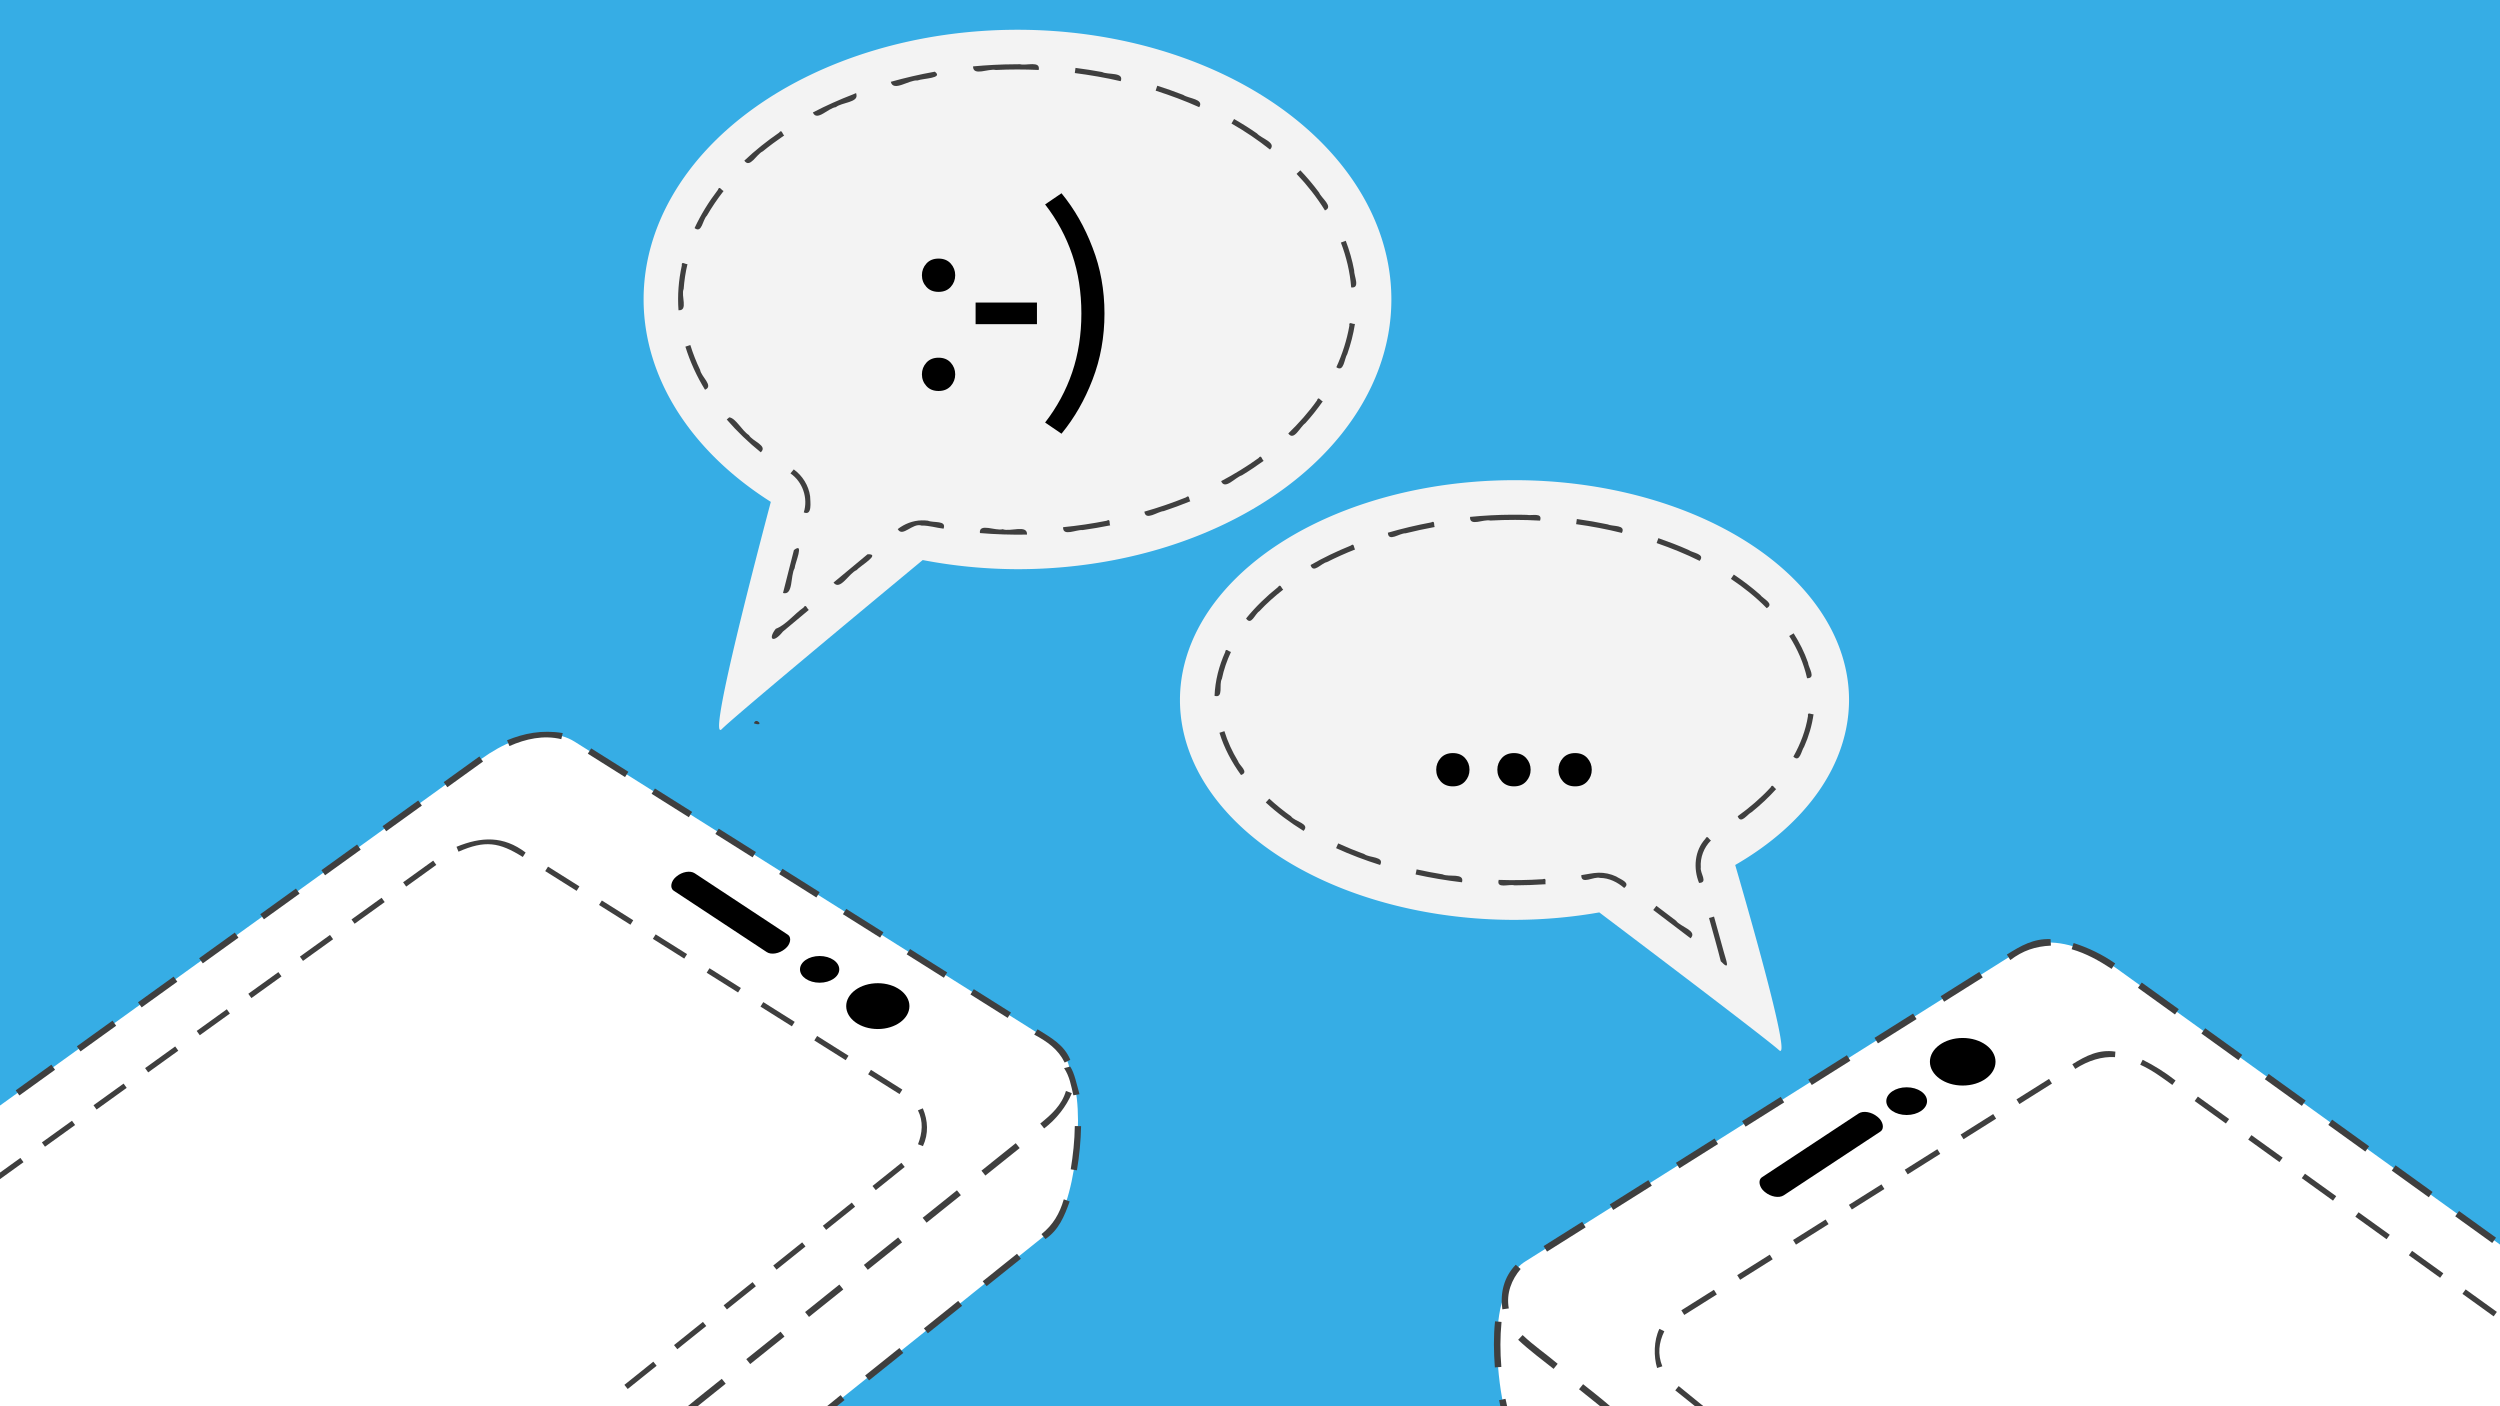 <?xml version="1.0" encoding="UTF-8" standalone="no"?>
<!-- Created with Inkscape (http://www.inkscape.org/) -->

<svg
   xmlns:dc="http://purl.org/dc/elements/1.1/"
   xmlns:cc="http://creativecommons.org/ns#"
   xmlns:rdf="http://www.w3.org/1999/02/22-rdf-syntax-ns#"
   xmlns:svg="http://www.w3.org/2000/svg"
   xmlns="http://www.w3.org/2000/svg"
   xmlns:sodipodi="http://sodipodi.sourceforge.net/DTD/sodipodi-0.dtd"
   xmlns:inkscape="http://www.inkscape.org/namespaces/inkscape"
   width="1920"
   height="1080"
   viewBox="0 0 1920 1080"
   id="svg2"
   version="1.1"
   inkscape:version="0.91 r13725"
   sodipodi:docname="telegram-header-clean.svg">
  <defs
     id="defs4" />
  <sodipodi:namedview
     id="base"
     pagecolor="#ffffff"
     bordercolor="#666666"
     borderopacity="1.0"
     inkscape:pageopacity="0.0"
     inkscape:pageshadow="2"
     inkscape:zoom="0.125"
     inkscape:cx="1297.9871"
     inkscape:cy="537.71621"
     inkscape:document-units="px"
     inkscape:current-layer="layer2"
     showgrid="false"
     units="px"
     inkscape:object-nodes="true"
     inkscape:window-width="1861"
     inkscape:window-height="1176"
     inkscape:window-x="59"
     inkscape:window-y="24"
     inkscape:window-maximized="1"
     inkscape:snap-global="false" />
  <g
     inkscape:groupmode="layer"
     id="layer2"
     inkscape:label="Layer 1">
    <rect
       transform="translate(0,27.638)"
       style="display:inline;color:#000000;clip-rule:nonzero;overflow:visible;visibility:visible;opacity:1;isolation:auto;mix-blend-mode:normal;color-interpolation:sRGB;color-interpolation-filters:linearRGB;solid-color:#000000;solid-opacity:1;fill:#36ade5;fill-opacity:1;fill-rule:evenodd;stroke:none;stroke-width:2;stroke-linecap:square;stroke-linejoin:miter;stroke-miterlimit:4;stroke-dasharray:16, 16;stroke-dashoffset:0;stroke-opacity:1;color-rendering:auto;image-rendering:auto;shape-rendering:auto;text-rendering:auto;enable-background:accumulate"
       id="rect4147"
       width="1920"
       height="1080"
       x="0"
       y="-27.638"
       inkscape:export-xdpi="45"
       inkscape:export-ydpi="45" />
    <g
       id="g4526">
      <path
         id="path4756"
         d="M 781.428 22.857 A 287.143 207.143 0 0 0 494.285 230 A 287.143 207.143 0 0 0 591.99 385.438 C 573.578 455.047 544.261 570.024 554.285 560 C 563.551 550.734 649.214 479.409 708.645 430.115 A 287.143 207.143 0 0 0 781.428 437.143 A 287.143 207.143 0 0 0 1068.572 230 A 287.143 207.143 0 0 0 781.428 22.857 z "
         style="color:#000000;clip-rule:nonzero;display:inline;overflow:visible;visibility:visible;opacity:1;isolation:auto;mix-blend-mode:normal;color-interpolation:sRGB;color-interpolation-filters:linearRGB;solid-color:#000000;solid-opacity:1;fill:#f3f3f3;fill-opacity:1;fill-rule:evenodd;stroke:none;stroke-width:4;stroke-linecap:square;stroke-linejoin:miter;stroke-miterlimit:4;stroke-dasharray:32, 32;stroke-dashoffset:0;stroke-opacity:1;color-rendering:auto;image-rendering:auto;shape-rendering:auto;text-rendering:auto;enable-background:accumulate" />
      <path
         d="m 733.599,287.495 q 0,5.151 -3.434,8.967 -3.434,3.816 -9.348,3.816 -5.914,0 -9.348,-3.816 -3.434,-3.816 -3.434,-8.967 0,-5.151 3.434,-8.967 3.434,-3.816 9.348,-3.816 5.914,0 9.348,3.816 3.434,3.816 3.434,8.967 z m 0,-76.12 q 0,5.151 -3.434,8.967 -3.434,3.816 -9.348,3.816 -5.914,0 -9.348,-3.816 -3.434,-3.816 -3.434,-8.967 0,-5.151 3.434,-8.967 3.434,-3.816 9.348,-3.816 5.914,0 9.348,3.816 3.434,3.816 3.434,8.967 z"
         style="font-style:normal;font-variant:normal;font-weight:normal;font-stretch:normal;font-size:medium;line-height:125%;font-family:Ubuntu;-inkscape-font-specification:Ubuntu;letter-spacing:0px;word-spacing:0px;fill:#000000;fill-opacity:1;stroke:none;stroke-width:1px;stroke-linecap:butt;stroke-linejoin:miter;stroke-opacity:1"
         id="path4456"
         inkscape:connector-curvature="0" />
      <path
         d="m 749.261,232.361 47.122,0 0,16.598 -47.122,0 0,-16.598 z"
         style="font-style:normal;font-variant:normal;font-weight:normal;font-stretch:normal;font-size:medium;line-height:125%;font-family:Ubuntu;-inkscape-font-specification:Ubuntu;letter-spacing:0px;word-spacing:0px;fill:#000000;fill-opacity:1;stroke:none;stroke-width:1px;stroke-linecap:butt;stroke-linejoin:miter;stroke-opacity:1"
         id="path4458"
         inkscape:connector-curvature="0" />
      <path
         d="m 830.499,240.755 q 0,-24.419 -7.059,-45.214 -7.059,-20.795 -20.795,-38.537 l 12.591,-8.585 q 14.881,18.124 23.847,41.78 9.157,23.466 9.157,50.556 0,27.09 -9.157,50.747 -8.967,23.466 -23.847,41.589 l -12.591,-8.585 q 13.736,-17.742 20.795,-38.537 7.059,-20.795 7.059,-45.214 z"
         style="font-style:normal;font-variant:normal;font-weight:normal;font-stretch:normal;font-size:medium;line-height:125%;font-family:Ubuntu;-inkscape-font-specification:Ubuntu;letter-spacing:0px;word-spacing:0px;fill:#000000;fill-opacity:1;stroke:none;stroke-width:1px;stroke-linecap:butt;stroke-linejoin:miter;stroke-opacity:1"
         id="path4460"
         inkscape:connector-curvature="0" />
      <path
         style="color:#000000;font-style:normal;font-variant:normal;font-weight:normal;font-stretch:normal;font-size:medium;line-height:normal;font-family:sans-serif;text-indent:0;text-align:start;text-decoration:none;text-decoration-line:none;text-decoration-style:solid;text-decoration-color:#000000;letter-spacing:normal;word-spacing:normal;text-transform:none;direction:ltr;block-progression:tb;writing-mode:lr-tb;baseline-shift:baseline;text-anchor:start;white-space:normal;clip-rule:nonzero;display:inline;overflow:visible;visibility:visible;opacity:1;isolation:auto;mix-blend-mode:normal;color-interpolation:sRGB;color-interpolation-filters:linearRGB;solid-color:#000000;solid-opacity:1;fill:#3f3f3f;fill-opacity:1;fill-rule:evenodd;stroke:none;stroke-width:4;stroke-linecap:square;stroke-linejoin:miter;stroke-miterlimit:4;stroke-dasharray:32, 32;stroke-dashoffset:0;stroke-opacity:1;color-rendering:auto;image-rendering:auto;shape-rendering:auto;text-rendering:auto;enable-background:accumulate"
         d="m 779.447,49.365 c -10.73,0.03 -21.451,0.639 -32.135,1.615 -0.101,7.889 11.847,1.435 17.554,2.775 10.944,-0.533 21.915,-0.54 32.86,-0.011 1.579,-7.381 -9.566,-3.098 -14.318,-4.418 -1.269,0.085 -2.754,-0.058 -3.961,0.039 z m 45.992,6.738 c 11.839,1.541 23.622,3.559 35.254,6.26 2.871,-7.258 -9.739,-4.718 -14.301,-7.051 -6.772,-1.245 -13.58,-2.275 -20.406,-3.172 -0.182,1.321 -0.365,2.642 -0.547,3.963 z M 717.43,55.143 c -11.214,2.018 -22.319,4.619 -33.295,7.676 1.889,8.103 14.057,-1.661 20.57,-1.041 4.414,-1.674 20.085,-1.554 13.261,-6.728 l -0.537,0.094 z m 170.105,14.494 c 11.368,3.638 22.573,7.804 33.467,12.688 3.972,-6.379 -8.073,-6.508 -12.274,-9.449 -6.561,-2.58 -13.233,-4.87 -19.941,-7.037 -0.417,1.266 -0.835,2.533 -1.252,3.799 z m -232.072,2.713 c -10.638,4.097 -21.076,8.729 -31.176,14.02 2.983,7.256 11.761,-3.362 17.639,-4.077 4.617,-3.694 17.304,-3.569 15.798,-9.657 0.078,-2.006 -1.383,-0.477 -2.262,-0.285 z M 945.781,94.875 c 10.349,5.886 20.236,12.58 29.559,19.984 5.456,-5.313 -6.618,-8.462 -9.955,-12.37 -5.705,-3.952 -11.587,-7.654 -17.619,-11.087 -0.662,1.158 -1.323,2.315 -1.985,3.473 z m -347.463,7.02 c -9.412,6.484 -18.393,13.614 -26.681,21.488 4.344,6.236 9.281,-4.982 14.235,-7.172 5.249,-4.342 10.792,-8.31 16.384,-12.193 -1.469,-1.054 -1.739,-5.178 -3.938,-2.122 z m 397.438,31.652 c 8.194,8.586 15.56,17.979 21.808,28.074 6.913,-2.822 -2.68,-9.309 -4.464,-13.707 -4.464,-5.991 -9.276,-11.725 -14.446,-17.119 -0.966,0.917 -1.932,1.834 -2.898,2.752 z m -444.426,12.303 c -6.981,9.097 -13.04,18.916 -17.898,29.306 5.696,4.432 6.097,-6.301 9.455,-9.51 3.827,-6.612 8.134,-12.943 12.836,-18.963 -1.718,-0.561 -3.219,-4.407 -4.393,-0.834 z m 478.469,40.439 c 4.217,11.041 6.992,22.659 7.904,34.453 7.257,0.837 2.128,-8.691 2.263,-13.175 -1.441,-7.73 -3.626,-15.319 -6.425,-22.666 -1.248,0.463 -2.495,0.926 -3.743,1.388 z m -506.166,17.627 c -2.465,11.252 -3.394,22.86 -2.542,34.354 7.697,0.565 1.717,-11.202 3.967,-16.367 0.475,-6.412 1.427,-12.791 2.918,-19.047 -1.794,0.203 -4.761,-2.679 -4.343,1.06 z m 512.691,46.225 c -1.92,10.998 -5.367,21.711 -10.008,31.859 5.892,4.243 6.014,-6.449 8.435,-10.195 2.603,-7.484 4.63,-15.182 5.84,-23.015 -1.778,0.322 -4.925,-2.349 -4.268,1.351 z m -509.947,16.086 c 3.597,11.612 8.709,22.744 15.064,33.101 7.001,-2.859 -2.965,-9.979 -3.745,-15.243 -2.991,-6.161 -5.483,-12.562 -7.518,-19.101 -1.267,0.414 -2.535,0.828 -3.802,1.243 z m 485.082,41.293 c -6.504,9.157 -14.027,17.55 -22.065,25.381 4.431,6.147 8.984,-5.106 13.138,-7.892 4.792,-5.306 9.233,-10.927 13.344,-16.776 -1.734,-0.514 -3.339,-4.317 -4.416,-0.713 z m -453.318,14.689 c 7.931,9.151 16.696,17.576 26.133,25.164 5.703,-5.157 -6.583,-8.525 -9.079,-13.199 -5.41,-3.4 -10.095,-13.126 -15.152,-13.658 l -1.086,0.966 -0.816,0.726 z m 408.424,29.584 c -9.142,6.572 -18.773,12.446 -28.719,17.717 2.839,7.177 10.853,-2.991 15.969,-4.483 5.723,-3.455 11.247,-7.226 16.685,-11.112 -1.468,-1.054 -1.737,-5.178 -3.935,-2.123 z m -359.49,11.789 c 9.417,6.468 13.665,19.068 10.232,29.939 6.706,2.821 4.977,-7.989 4.863,-12.412 -1.133,-8.227 -5.851,-15.776 -12.564,-20.623 -0.844,1.032 -1.687,2.064 -2.531,3.096 z m 303.773,18.408 c -10.458,4.201 -21.132,7.868 -31.971,10.957 0.921,7.353 9.908,0.006 14.871,-0.421 6.898,-2.268 13.688,-4.846 20.426,-7.547 -1.179,-1.37 -0.471,-5.442 -3.326,-2.989 z m -60.949,17.945 c -11.06,2.179 -22.224,3.84 -33.443,4.946 -0.336,7.451 10.037,1.709 15.089,2.208 7.062,-0.977 14.086,-2.212 21.077,-3.607 -0.909,-1.561 0.532,-5.437 -2.723,-3.547 z m -142.158,-0.295 c -6.624,0.153 -13.071,2.655 -18.285,6.7 3.65,6.766 11.433,-5.09 18.348,-2.699 5.711,-0.108 11.21,1.738 16.85,2.383 2.537,-6.672 -7.728,-4.248 -11.971,-6.128 -1.637,-0.22 -3.291,-0.304 -4.942,-0.256 z m 44.842,9.754 c 12.019,1.012 24.092,1.394 36.152,1.189 0.479,-8.086 -13.078,-1.87 -18.676,-4.174 -5.127,1.648 -18.462,-5.154 -17.476,2.985 z m -142.867,13.082 c -2.838,10.976 -5.619,21.967 -8.371,32.965 8.051,2.138 5.552,-13.31 8.924,-19.025 0.235,-3.953 7.866,-20.568 -0.553,-13.94 z m 56.572,3.193 c -8.716,7.245 -17.438,14.485 -26.15,21.732 5.008,6.715 11.913,-7.254 17.748,-9.55 2.522,-3.167 19.276,-12.615 8.402,-12.182 z m -49.195,40.945 c -7.205,5.005 -13.617,13.431 -21.316,16.301 -6.282,7.981 -2.058,11.619 5.52,2.123 6.632,-5.547 13.264,-11.092 19.895,-16.639 -1.551,-0.925 -2.167,-5.013 -4.1,-1.785 z m -38.08,88.9 c 8.823,3.145 1.551,-5.364 0,0 z"
         id="path4858"
         inkscape:connector-curvature="0" />
    </g>
    <g
       id="g4533">
      <path
         inkscape:connector-curvature="0"
         style="color:#000000;clip-rule:nonzero;display:inline;overflow:visible;visibility:visible;opacity:1;isolation:auto;mix-blend-mode:normal;color-interpolation:sRGB;color-interpolation-filters:linearRGB;solid-color:#000000;solid-opacity:1;fill:#f3f3f3;fill-opacity:1;fill-rule:evenodd;stroke:none;stroke-width:4;stroke-linecap:square;stroke-linejoin:miter;stroke-miterlimit:4;stroke-dasharray:32, 32;stroke-dashoffset:0;stroke-opacity:1;color-rendering:auto;image-rendering:auto;shape-rendering:auto;text-rendering:auto;enable-background:accumulate"
         d="m 1163.135,368.777 a 256.927,168.84 0 0 1 256.927,168.84 256.927,168.84 0 0 1 -87.424,126.696 c 16.474,56.738 42.707,150.455 33.737,142.284 -8.291,-7.552 -84.94,-65.689 -138.116,-105.868 a 256.927,168.84 0 0 1 -65.124,5.728 A 256.927,168.84 0 0 1 906.207,537.617 256.927,168.84 0 0 1 1163.135,368.777 Z"
         id="path4767" />
      <path
         d="m 1128.578,591.147 q 0,5.151 -3.434,8.967 -3.434,3.816 -9.348,3.816 -5.914,0 -9.348,-3.816 -3.434,-3.816 -3.434,-8.967 0,-5.151 3.434,-8.967 3.434,-3.816 9.348,-3.816 5.914,0 9.348,3.816 3.434,3.816 3.434,8.967 z"
         style="font-style:normal;font-variant:normal;font-weight:normal;font-stretch:normal;font-size:medium;line-height:125%;font-family:Ubuntu;-inkscape-font-specification:Ubuntu;letter-spacing:0px;word-spacing:0px;fill:#000000;fill-opacity:1;stroke:none;stroke-width:1px;stroke-linecap:butt;stroke-linejoin:miter;stroke-opacity:1"
         id="path4463"
         inkscape:connector-curvature="0" />
      <path
         d="m 1175.527,591.147 q 0,5.151 -3.434,8.967 -3.434,3.816 -9.348,3.816 -5.914,0 -9.348,-3.816 -3.434,-3.816 -3.434,-8.967 0,-5.151 3.434,-8.967 3.434,-3.816 9.348,-3.816 5.914,0 9.348,3.816 3.434,3.816 3.434,8.967 z"
         style="font-style:normal;font-variant:normal;font-weight:normal;font-stretch:normal;font-size:medium;line-height:125%;font-family:Ubuntu;-inkscape-font-specification:Ubuntu;letter-spacing:0px;word-spacing:0px;fill:#000000;fill-opacity:1;stroke:none;stroke-width:1px;stroke-linecap:butt;stroke-linejoin:miter;stroke-opacity:1"
         id="path4465"
         inkscape:connector-curvature="0" />
      <path
         d="m 1222.476,591.147 q 0,5.151 -3.434,8.967 -3.434,3.816 -9.348,3.816 -5.914,0 -9.348,-3.816 -3.434,-3.816 -3.434,-8.967 0,-5.151 3.434,-8.967 3.434,-3.816 9.348,-3.816 5.914,0 9.348,3.816 3.434,3.816 3.434,8.967 z"
         style="font-style:normal;font-variant:normal;font-weight:normal;font-stretch:normal;font-size:medium;line-height:125%;font-family:Ubuntu;-inkscape-font-specification:Ubuntu;letter-spacing:0px;word-spacing:0px;fill:#000000;fill-opacity:1;stroke:none;stroke-width:1px;stroke-linecap:butt;stroke-linejoin:miter;stroke-opacity:1"
         id="path4467"
         inkscape:connector-curvature="0" />
      <path
         style="color:#000000;font-style:normal;font-variant:normal;font-weight:normal;font-stretch:normal;font-size:medium;line-height:normal;font-family:sans-serif;text-indent:0;text-align:start;text-decoration:none;text-decoration-line:none;text-decoration-style:solid;text-decoration-color:#000000;letter-spacing:normal;word-spacing:normal;text-transform:none;direction:ltr;block-progression:tb;writing-mode:lr-tb;baseline-shift:baseline;text-anchor:start;white-space:normal;clip-rule:nonzero;display:inline;overflow:visible;visibility:visible;opacity:1;isolation:auto;mix-blend-mode:normal;color-interpolation:sRGB;color-interpolation-filters:linearRGB;solid-color:#000000;solid-opacity:1;fill:#3f3f3f;fill-opacity:1;fill-rule:evenodd;stroke:none;stroke-width:4;stroke-linecap:square;stroke-linejoin:miter;stroke-miterlimit:4;stroke-dasharray:32, 32;stroke-dashoffset:0;stroke-opacity:1;color-rendering:auto;image-rendering:auto;shape-rendering:auto;text-rendering:auto;enable-background:accumulate"
         d="m 1161.152,395.291 c -10.734,0.048 -21.465,0.627 -32.147,1.678 -0.602,7.807 10.525,1.497 15.561,2.82 12.722,-0.695 25.477,-0.687 38.196,0.064 2.168,-6.492 -6.194,-3.614 -10.202,-4.438 -3.824,-0.106 -7.67,-0.178 -11.409,-0.124 z m 49.307,7.27 c 11.824,1.633 23.56,3.862 35.146,6.731 3.275,-6.482 -7.013,-4.728 -11.01,-6.607 -7.806,-1.642 -15.673,-2.992 -23.575,-4.085 -0.187,1.32 -0.374,2.641 -0.561,3.961 z m -111.342,-1.354 c -11.199,2.082 -22.291,4.728 -33.23,7.903 0.354,7.529 8.947,0.252 13.536,0.485 7.415,-1.878 14.9,-3.43 22.416,-4.841 -0.835,-1.695 0.436,-5.274 -2.721,-3.547 z m 173.166,15.854 c 11.26,3.917 22.346,8.372 33.021,13.691 4.606,-5.422 -5.195,-5.947 -8.61,-8.444 -7.543,-3.36 -15.271,-6.286 -23.062,-9.016 -0.45,1.256 -0.899,2.512 -1.349,3.768 z m -234.922,1.957 c -10.592,4.286 -20.94,9.206 -30.841,14.917 1.985,6.986 8.201,-1.412 12.516,-2.225 7.073,-3.565 14.307,-6.81 21.674,-9.719 -1.14,-1.516 -0.566,-5.258 -3.349,-2.973 z m 291.965,25.551 c 9.867,6.586 19.186,14.041 27.508,22.506 6.167,-3.51 -2.745,-7.047 -5.072,-10.33 -6.368,-5.62 -13.129,-10.792 -20.201,-15.494 -0.745,1.106 -1.49,2.212 -2.235,3.318 z m -347.852,6.326 c -8.972,7.148 -17.257,15.177 -24.498,24.082 4.023,5.775 6.647,-3.322 10.193,-5.552 5.655,-6.017 11.829,-11.54 18.345,-16.609 -1.516,-1.133 -2.011,-4.897 -4.04,-1.921 z m 392.625,37.57 c 6.363,9.935 11.158,20.899 13.724,32.43 7.197,0.064 1.135,-7.96 0.719,-12.037 -2.76,-7.903 -6.548,-15.422 -11.034,-22.482 -1.137,0.696 -2.273,1.393 -3.41,2.089 z M 940.92,500.875 c -4.758,10.542 -7.69,21.959 -8.155,33.535 7.289,2.071 3.084,-8.832 5.645,-13.057 1.454,-7.147 3.898,-14.067 6.977,-20.67 -1.869,-0.291 -4.071,-3.391 -4.467,0.191 z m 447.613,49.057 c -1.744,10.988 -5.814,21.502 -11.228,31.186 5.05,4.791 5.997,-4.411 8.296,-7.671 3.522,-7.916 6.012,-16.309 7.204,-24.896 -1.884,0.215 -4.816,-2.167 -4.272,1.381 z M 936.543,562.779 c 3.579,11.675 9.396,22.58 16.563,32.437 6.531,-2.288 -1.193,-6.972 -2.421,-10.868 -4.363,-7.144 -7.869,-14.817 -10.342,-22.818 -1.267,0.416 -2.533,0.832 -3.8,1.248 z m 423.256,41.99 c -7.608,8.236 -16.167,15.558 -25.264,22.098 2.465,6.547 7.235,-1.445 10.787,-3.191 6.701,-5.388 13.003,-11.279 18.768,-17.661 -1.676,-0.87 -2.773,-4.513 -4.291,-1.247 z m -387.684,11.545 c 8.897,8.227 18.719,15.408 28.996,21.811 5.452,-5.57 -6.909,-7.153 -9.567,-11.192 -5.844,-4.184 -11.453,-8.703 -16.737,-13.578 -0.897,0.986 -1.794,1.973 -2.691,2.959 z m 337.607,27.887 c -8.358,9.088 -9.375,22.76 -4.855,33.887 7.306,-0.155 0.551,-7.5 1.345,-11.91 -0.554,-7.604 2.37,-15.358 7.804,-20.705 -1.676,-0.889 -2.744,-4.523 -4.294,-1.271 z m -283.621,7.176 c 10.986,5.011 22.295,9.31 33.817,12.918 3.677,-6.659 -8.155,-5.331 -12.043,-8.309 -6.819,-2.49 -13.536,-5.255 -20.144,-8.261 -0.544,1.217 -1.087,2.435 -1.631,3.652 z m 61.047,20.219 c 11.775,2.591 23.675,4.603 35.648,6.012 2.239,-7.561 -10.141,-3.737 -14.871,-6.12 -6.688,-1.056 -13.33,-2.379 -19.948,-3.807 -0.276,1.305 -0.553,2.609 -0.829,3.914 z m 140.482,-1.357 c -4.45,0.139 -8.794,1.256 -13.191,1.858 -0.255,7.842 9.523,0.714 14.471,2.149 6.904,0.03 13.312,3.291 18.451,7.712 5.384,-4.043 -2.944,-6.682 -6.14,-8.832 -4.231,-1.986 -8.918,-2.984 -13.591,-2.888 z m -42.805,4.98 c -11.256,0.715 -22.546,0.926 -33.818,0.527 -2.062,7.218 8.027,2.953 12.096,4.213 7.989,-0.036 15.972,-0.349 23.944,-0.859 -0.599,-1.795 1.142,-5.167 -2.222,-3.881 z m 84.861,23.641 c 9.572,7.235 19.122,14.494 28.67,21.76 5.739,-5.772 -8.003,-8.893 -11.098,-13.462 -5.043,-3.839 -10.106,-7.658 -15.159,-11.487 -0.804,1.063 -1.608,2.126 -2.412,3.19 z m 42.832,6.145 c 2.995,10.855 6.589,23.362 9.046,33.261 8.096,8.459 3.717,-1.553 2.321,-7.145 -2.467,-9.073 -4.992,-18.13 -7.514,-27.188 -1.284,0.357 -2.569,0.715 -3.853,1.072 z"
         id="path4863"
         inkscape:connector-curvature="0" />
    </g>
    <g
       id="g4540">
      <path
         id="path4881"
         d="M 420.645 563.768 C 404.19 563.442 385.744 571.256 369.729 582.789 L 0 849.053 L 0 934.768 L 0 1080 L 531.879 1080 L 638.814 1080 L 805.881 946.088 C 825.568 930.308 834.804 849.639 822.043 823.984 C 820.902 814.165 815.716 805.212 806.918 799.676 L 441.432 569.674 C 435.19 565.746 428.124 563.916 420.645 563.768 z "
         style="color:#000000;clip-rule:nonzero;display:inline;overflow:visible;visibility:visible;opacity:1;isolation:auto;mix-blend-mode:normal;color-interpolation:sRGB;color-interpolation-filters:linearRGB;solid-color:#000000;solid-opacity:1;fill:#ffffff;fill-opacity:1;fill-rule:evenodd;stroke:none;stroke-width:4.822;stroke-linecap:square;stroke-linejoin:miter;stroke-miterlimit:4;stroke-dasharray:28.932, 28.932;stroke-dashoffset:0;stroke-opacity:1;color-rendering:auto;image-rendering:auto;shape-rendering:auto;text-rendering:auto;enable-background:accumulate" />
      <path
         id="path4481"
         d="m 817.22,820.312 c 4.299,6.555 5.377,13.448 7.108,20.899 l 4.746,-0.852 c -2.184,-7.432 -3.857,-16.436 -7.186,-21.258 z m 8.233,44.491 c -0.151,11.142 -1.343,22.244 -3.137,33.232 l 4.76,0.775 c 1.906,-11.205 2.979,-22.551 3.2,-33.914 z m -8.465,56.275 c -3.19,11.022 -8.202,19.59 -17.129,26.746 l 3.016,3.764 c 10.317,-6.92 14.578,-17.621 18.647,-28.869 z m -35.941,41.826 c -9.084,7.279 -18.524,14.847 -26.338,21.111 l 3.016,3.762 c 9.085,-7.278 18.521,-14.851 26.338,-21.111 z m -45.15,36.189 c -8.779,7.038 -17.559,14.074 -26.338,21.111 l 3.016,3.762 c 8.779,-7.037 17.559,-14.072 26.338,-21.109 z m -45.15,36.191 c -8.779,7.037 -17.559,14.072 -26.338,21.109 l 3.016,3.764 c 8.779,-7.038 17.559,-14.074 26.338,-21.111 z m -45.15,36.189 c -3.524,2.822 -7.02,5.68 -10.525,8.525 l 7.598,0 c 1.981,-1.588 3.962,-3.176 5.943,-4.764 z"
         style="color:#000000;font-style:normal;font-variant:normal;font-weight:normal;font-stretch:normal;font-size:medium;line-height:normal;font-family:sans-serif;text-indent:0;text-align:start;text-decoration:none;text-decoration-line:none;text-decoration-style:solid;text-decoration-color:#000000;letter-spacing:normal;word-spacing:normal;text-transform:none;direction:ltr;block-progression:tb;writing-mode:lr-tb;baseline-shift:baseline;text-anchor:start;white-space:normal;clip-rule:nonzero;display:inline;overflow:visible;visibility:visible;opacity:1;isolation:auto;mix-blend-mode:normal;color-interpolation:sRGB;color-interpolation-filters:linearRGB;solid-color:#000000;solid-opacity:1;fill:#3f3f3f;fill-opacity:1;fill-rule:evenodd;stroke:none;stroke-width:4.822;stroke-linecap:square;stroke-linejoin:miter;stroke-miterlimit:4;stroke-dasharray:28.932, 28.932;stroke-dashoffset:0;stroke-opacity:1;color-rendering:auto;image-rendering:auto;shape-rendering:auto;text-rendering:auto;enable-background:accumulate"
         inkscape:connector-curvature="0"
         sodipodi:nodetypes="ccccccccccccccccccccccccccccccccccc" />
      <ellipse
         ry="10.254"
         rx="15.079"
         cy="744.471"
         cx="629.473"
         id="path4773"
         style="color:#000000;clip-rule:nonzero;display:inline;overflow:visible;visibility:visible;opacity:1;isolation:auto;mix-blend-mode:normal;color-interpolation:sRGB;color-interpolation-filters:linearRGB;solid-color:#000000;solid-opacity:1;fill:#000000;fill-opacity:1;fill-rule:evenodd;stroke:none;stroke-width:4;stroke-linecap:square;stroke-linejoin:miter;stroke-miterlimit:4;stroke-dasharray:48, 48;stroke-dashoffset:0;stroke-opacity:1;color-rendering:auto;image-rendering:auto;shape-rendering:auto;text-rendering:auto;enable-background:accumulate" />
      <ellipse
         ry="17.602"
         rx="24.278"
         cy="772.7"
         cx="674.162"
         id="path4775"
         style="color:#000000;clip-rule:nonzero;display:inline;overflow:visible;visibility:visible;opacity:1;isolation:auto;mix-blend-mode:normal;color-interpolation:sRGB;color-interpolation-filters:linearRGB;solid-color:#000000;solid-opacity:1;fill:#000000;fill-opacity:1;fill-rule:evenodd;stroke:none;stroke-width:4;stroke-linecap:square;stroke-linejoin:miter;stroke-miterlimit:4;stroke-dasharray:48, 48;stroke-dashoffset:0;stroke-opacity:1;color-rendering:auto;image-rendering:auto;shape-rendering:auto;text-rendering:auto;enable-background:accumulate" />
      <rect
         transform="matrix(0.835,0.551,-0.767,0.642,0,0)"
         ry="10.063"
         rx="7.373"
         y="277.496"
         x="886.461"
         height="20.921"
         width="100.3"
         id="rect4777"
         style="color:#000000;clip-rule:nonzero;display:inline;overflow:visible;visibility:visible;opacity:1;isolation:auto;mix-blend-mode:normal;color-interpolation:sRGB;color-interpolation-filters:linearRGB;solid-color:#000000;solid-opacity:1;fill:#000000;fill-opacity:1;fill-rule:evenodd;stroke:none;stroke-width:4;stroke-linecap:square;stroke-linejoin:miter;stroke-miterlimit:4;stroke-dasharray:48, 48;stroke-dashoffset:0;stroke-opacity:1;color-rendering:auto;image-rendering:auto;shape-rendering:auto;text-rendering:auto;enable-background:accumulate" />
      <path
         id="path4473"
         d="m 389.422,568.517 1.822,4.465 c 12.574,-5.581 26.26,-8.578 39.822,-5.301 l 1.131,-4.688 c -16.071,-2.635 -29.867,0.245 -42.775,5.523 z m 64.6,6.231 -2.568,4.082 c 9.522,5.993 19.05,11.979 28.568,17.979 l 2.568,-4.082 c -9.522,-5.995 -19.043,-11.99 -28.568,-17.979 z m -85.873,6.207 c -9.131,6.575 -18.259,13.155 -27.393,19.727 l 2.818,3.914 c 9.131,-6.575 18.259,-13.155 27.393,-19.727 z m 134.85,24.613 -2.568,4.082 c 9.522,5.994 19.047,11.983 28.568,17.979 l 2.568,-4.082 c -9.522,-5.993 -19.05,-11.979 -28.568,-17.979 z m -181.807,9.203 c -9.131,6.575 -18.259,13.155 -27.393,19.727 l 2.818,3.914 c 9.131,-6.575 18.259,-13.155 27.393,-19.727 z m 230.781,21.617 -2.568,4.082 c 9.522,5.993 19.05,11.979 28.568,17.979 l 2.568,-4.082 c -9.522,-5.994 -19.047,-11.983 -28.568,-17.979 z m -277.738,12.199 c -9.129,6.577 -18.261,13.151 -27.391,19.727 l 2.816,3.914 c 9.131,-6.575 18.259,-13.155 27.393,-19.727 z m 326.713,18.621 -2.568,4.082 c 9.524,5.992 19.049,11.983 28.57,17.979 l 2.568,-4.082 c -9.524,-5.992 -19.049,-11.983 -28.57,-17.979 z m -373.67,15.197 c -9.131,6.573 -18.261,13.149 -27.391,19.725 l 2.816,3.914 c 9.131,-6.575 18.259,-13.155 27.393,-19.727 z m 422.646,15.623 -2.568,4.082 c 9.524,5.992 19.047,11.983 28.568,17.979 l 2.568,-4.082 c -9.524,-5.992 -19.047,-11.983 -28.568,-17.979 z m -469.604,18.193 c -9.131,6.574 -18.261,13.149 -27.391,19.725 l 2.818,3.914 c 9.129,-6.577 18.258,-13.155 27.391,-19.727 z m 518.578,12.627 -2.568,4.082 c 9.526,5.989 19.044,11.989 28.57,17.979 l 2.568,-4.082 c -9.524,-5.992 -19.049,-11.983 -28.57,-17.979 z m -565.535,21.189 c -9.132,6.572 -18.258,13.153 -27.391,19.725 l 2.818,3.914 c 9.131,-6.574 18.258,-13.155 27.391,-19.727 z m 614.512,9.631 -2.568,4.082 c 9.523,5.992 19.043,11.99 28.568,17.979 l 2.568,-4.082 C 766.92,771.657 757.396,765.665 747.875,759.67 Z M 86.406,783.855 c -9.131,6.574 -18.258,13.153 -27.391,19.725 l 2.818,3.914 c 9.129,-6.577 18.262,-13.149 27.391,-19.727 z m 710.443,6.637 -2.568,4.08 c 10.096,5.433 18.322,11.168 23.385,21.48 l 4.33,-2.125 c -4.833,-11.641 -14.884,-16.983 -25.146,-23.436 z M 39.449,817.672 c -9.131,6.574 -18.258,13.153 -27.391,19.725 l 2.818,3.914 c 9.131,-6.574 18.262,-13.149 27.391,-19.727 z M 818.656,837.842 c -3.232,10.965 -11.159,18.151 -19.756,25.035 l 3.016,3.764 c 9.186,-6.916 17.211,-17.11 21.238,-27.059 z m -38.568,40.115 C 771.309,884.995 762.529,892.031 753.75,899.068 l 3.016,3.764 c 8.779,-7.038 17.559,-14.074 26.338,-21.111 z m -45.152,36.191 c -8.779,7.038 -17.559,14.074 -26.338,21.111 l 3.016,3.764 c 8.779,-7.038 17.559,-14.074 26.338,-21.111 z m -45.15,36.191 c -8.78,7.038 -17.565,14.07 -26.34,21.113 l 3.016,3.762 c 8.783,-7.034 17.557,-14.078 26.34,-21.111 z m -45.152,36.191 c -8.777,7.04 -17.563,14.07 -26.338,21.113 l 3.016,3.762 c 8.779,-7.038 17.559,-14.074 26.338,-21.111 z m -45.152,36.191 c -8.779,7.038 -17.559,14.075 -26.338,21.113 l 3.016,3.762 c 8.779,-7.038 17.559,-14.074 26.338,-21.111 z m -45.15,36.191 c -8.7,7.063 -17.583,13.903 -26.186,21.086 l 7.588,0 c 7.205,-5.773 14.407,-11.551 21.613,-17.322 z"
         style="color:#000000;font-style:normal;font-variant:normal;font-weight:normal;font-stretch:normal;font-size:medium;line-height:normal;font-family:sans-serif;text-indent:0;text-align:start;text-decoration:none;text-decoration-line:none;text-decoration-style:solid;text-decoration-color:#000000;letter-spacing:normal;word-spacing:normal;text-transform:none;direction:ltr;block-progression:tb;writing-mode:lr-tb;baseline-shift:baseline;text-anchor:start;white-space:normal;clip-rule:nonzero;display:inline;overflow:visible;visibility:visible;opacity:1;isolation:auto;mix-blend-mode:normal;color-interpolation:sRGB;color-interpolation-filters:linearRGB;solid-color:#000000;solid-opacity:1;fill:#3f3f3f;fill-opacity:1;fill-rule:evenodd;stroke:none;stroke-width:4.822;stroke-linecap:square;stroke-linejoin:miter;stroke-miterlimit:4;stroke-dasharray:28.933, 28.933;stroke-dashoffset:0;stroke-opacity:1;color-rendering:auto;image-rendering:auto;shape-rendering:auto;text-rendering:auto;enable-background:accumulate"
         inkscape:connector-curvature="0"
         sodipodi:nodetypes="cccccccccccccccccccccccccccccccccccccccccccccccccccccccccccccccccccccccccccccccccccccccccccccccccccccccccccccccccccccccc" />
      <path
         id="path4477"
         d="m 350.588,650.33 1.539,3.768 c 20.366,-8.928 31.166,-7.382 49.373,4.074 l 2.168,-3.445 c -17.08,-12.934 -33.96,-12.211 -53.08,-4.396 z m -17.885,10.621 c -7.709,5.544 -15.406,11.105 -23.117,16.646 l 2.379,3.303 c 7.706,-5.549 15.413,-11.096 23.117,-16.648 z m 88.186,4.611 -2.166,3.445 c 8.036,5.06 16.074,10.116 24.111,15.174 L 445,680.736 c -8.036,-5.06 -16.074,-10.116 -24.111,-15.174 z m -127.814,23.928 c -7.707,5.548 -15.412,11.1 -23.119,16.648 l 2.379,3.303 c 7.706,-5.55 15.413,-11.096 23.117,-16.648 z m 169.148,2.084 -2.168,3.445 c 8.036,5.059 16.077,10.112 24.111,15.174 l 2.168,-3.445 c -8.037,-5.058 -16.074,-10.116 -24.111,-15.174 z m 41.334,26.012 -2.168,3.445 1.723,1.084 20.666,13.006 1.723,1.084 2.168,-3.445 -1.723,-1.084 -20.666,-13.006 z m -250.113,0.443 c -7.704,5.552 -15.413,11.096 -23.117,16.648 l 2.379,3.303 c 7.705,-5.55 15.41,-11.101 23.117,-16.648 z m 291.447,25.568 -2.168,3.445 1.723,1.084 20.666,13.006 1.723,1.084 2.168,-3.445 -1.723,-1.084 -20.666,-13.006 z m -331.078,2.973 c -7.705,5.55 -15.41,11.101 -23.117,16.648 l 2.379,3.303 c 7.704,-5.552 15.413,-11.096 23.117,-16.648 z m 372.412,23.039 -2.168,3.445 c 8.039,5.055 16.07,10.121 24.111,15.172 l 2.168,-3.443 c -8.036,-5.059 -16.077,-10.112 -24.111,-15.174 z m -412.041,5.5 c -7.706,5.55 -15.413,11.096 -23.117,16.648 l 2.377,3.303 c 7.706,-5.55 15.413,-11.096 23.117,-16.648 z m 453.373,20.512 -2.166,3.445 c 8.036,5.058 16.071,10.117 24.109,15.172 l 2.168,-3.443 c -8.036,-5.06 -16.074,-10.116 -24.111,-15.174 z m -493.004,8.029 c -7.704,5.552 -15.413,11.096 -23.117,16.648 l 2.379,3.301 c 7.709,-5.544 15.406,-11.105 23.117,-16.646 z m 534.338,17.982 -2.168,3.445 c 8.039,5.055 16.07,10.121 24.111,15.172 l 2.168,-3.443 c -8.037,-5.058 -16.074,-10.116 -24.111,-15.174 z M 94.924,832.189 c -7.707,5.548 -15.412,11.1 -23.119,16.648 l 2.379,3.303 C 81.888,846.589 89.597,841.044 97.301,835.492 Z m 613.814,18.998 -3.758,1.562 c 4.282,8.6 3.407,17.336 0.047,26.023 l 3.795,1.469 c 4.438,-9.666 3.919,-19.427 -0.084,-29.055 z m -653.445,9.543 c -7.709,5.544 -15.409,11.101 -23.117,16.646 l 2.377,3.303 c 7.707,-5.548 15.412,-11.1 23.119,-16.648 z m -39.631,28.539 C 10.442,893.031 5.221,896.789 0,900.549 l 0,5.025 c 5.882,-4.22 12.02,-8.662 18.041,-13.002 z m 676.623,3.762 c -7.412,5.936 -14.816,11.881 -22.229,17.816 l 2.545,3.176 c 7.408,-5.941 14.82,-11.877 22.229,-17.818 z m -38.107,30.543 c -7.408,5.941 -14.82,11.877 -22.229,17.818 l 2.545,3.176 c 7.409,-5.941 14.822,-11.877 22.23,-17.818 z m -38.105,30.545 c -7.408,5.941 -14.82,11.877 -22.229,17.818 l 2.545,3.176 c 7.408,-5.941 14.82,-11.877 22.229,-17.818 z m -38.107,30.545 c -7.412,5.936 -14.816,11.881 -22.229,17.816 l 2.545,3.176 c 7.411,-5.937 14.82,-11.877 22.229,-17.816 z m -38.105,30.545 c -7.411,5.937 -14.82,11.877 -22.229,17.816 l 2.545,3.176 c 7.408,-5.941 14.82,-11.877 22.229,-17.818 z m -38.107,30.543 c -7.408,5.941 -14.82,11.877 -22.229,17.818 l 2.545,3.176 c 7.408,-5.941 14.82,-11.877 22.229,-17.818 z"
         style="color:#000000;font-style:normal;font-variant:normal;font-weight:normal;font-stretch:normal;font-size:medium;line-height:normal;font-family:sans-serif;text-indent:0;text-align:start;text-decoration:none;text-decoration-line:none;text-decoration-style:solid;text-decoration-color:#000000;letter-spacing:normal;word-spacing:normal;text-transform:none;direction:ltr;block-progression:tb;writing-mode:lr-tb;baseline-shift:baseline;text-anchor:start;white-space:normal;clip-rule:nonzero;display:inline;overflow:visible;visibility:visible;opacity:1;isolation:auto;mix-blend-mode:normal;color-interpolation:sRGB;color-interpolation-filters:linearRGB;solid-color:#000000;solid-opacity:1;fill:#3f3f3f;fill-opacity:1;fill-rule:evenodd;stroke:none;stroke-width:4.07;stroke-linecap:square;stroke-linejoin:miter;stroke-miterlimit:4;stroke-dasharray:24.419, 24.419;stroke-dashoffset:0;stroke-opacity:1;color-rendering:auto;image-rendering:auto;shape-rendering:auto;text-rendering:auto;enable-background:accumulate"
         inkscape:connector-curvature="0"
         sodipodi:nodetypes="cccccccccccccccccccccccccccccccccccccccccccccccccccccccccccccccccccccccccccccccccccccccccccccccccccccccccccccccccccccccccccccccc" />
    </g>
    <g
       id="g4549">
      <path
         id="path4883"
         d="M 1572.475 723.859 C 1564.713 724.013 1557.378 725.912 1550.9 729.988 L 1171.598 968.686 C 1162.465 974.433 1157.082 983.729 1155.9 993.924 C 1147.66 1010.502 1148.271 1049.19 1154.836 1080 L 1232.961 1080 L 1920 1080 L 1920 1044.775 L 1920 955.82 L 1625.314 743.6 C 1608.694 731.63 1589.551 723.521 1572.475 723.859 z "
         style="color:#000000;clip-rule:nonzero;display:inline;overflow:visible;visibility:visible;opacity:1;isolation:auto;mix-blend-mode:normal;color-interpolation:sRGB;color-interpolation-filters:linearRGB;solid-color:#000000;solid-opacity:1;fill:#ffffff;fill-opacity:1;fill-rule:evenodd;stroke:none;stroke-width:5.004;stroke-linecap:square;stroke-linejoin:miter;stroke-miterlimit:4;stroke-dasharray:30.026, 30.026;stroke-dashoffset:0;stroke-opacity:1;color-rendering:auto;image-rendering:auto;shape-rendering:auto;text-rendering:auto;enable-background:accumulate" />
      <ellipse
         transform="scale(-1,1)"
         style="color:#000000;clip-rule:nonzero;display:inline;overflow:visible;visibility:visible;opacity:1;isolation:auto;mix-blend-mode:normal;color-interpolation:sRGB;color-interpolation-filters:linearRGB;solid-color:#000000;solid-opacity:1;fill:#000000;fill-opacity:1;fill-rule:evenodd;stroke:none;stroke-width:4;stroke-linecap:square;stroke-linejoin:miter;stroke-miterlimit:4;stroke-dasharray:48, 48;stroke-dashoffset:0;stroke-opacity:1;color-rendering:auto;image-rendering:auto;shape-rendering:auto;text-rendering:auto;enable-background:accumulate"
         id="ellipse4887"
         cx="-1464.323"
         cy="845.68"
         rx="15.649"
         ry="10.642" />
      <ellipse
         transform="scale(-1,1)"
         style="color:#000000;clip-rule:nonzero;display:inline;overflow:visible;visibility:visible;opacity:1;isolation:auto;mix-blend-mode:normal;color-interpolation:sRGB;color-interpolation-filters:linearRGB;solid-color:#000000;solid-opacity:1;fill:#000000;fill-opacity:1;fill-rule:evenodd;stroke:none;stroke-width:4;stroke-linecap:square;stroke-linejoin:miter;stroke-miterlimit:4;stroke-dasharray:48, 48;stroke-dashoffset:0;stroke-opacity:1;color-rendering:auto;image-rendering:auto;shape-rendering:auto;text-rendering:auto;enable-background:accumulate"
         id="ellipse4889"
         cx="-1507.363"
         cy="815.432"
         rx="25.196"
         ry="18.267" />
      <rect
         style="color:#000000;clip-rule:nonzero;display:inline;overflow:visible;visibility:visible;opacity:1;isolation:auto;mix-blend-mode:normal;color-interpolation:sRGB;color-interpolation-filters:linearRGB;solid-color:#000000;solid-opacity:1;fill:#000000;fill-opacity:1;fill-rule:evenodd;stroke:none;stroke-width:4;stroke-linecap:square;stroke-linejoin:miter;stroke-miterlimit:4;stroke-dasharray:48, 48;stroke-dashoffset:0;stroke-opacity:1;color-rendering:auto;image-rendering:auto;shape-rendering:auto;text-rendering:auto;enable-background:accumulate"
         id="rect4891"
         width="104.092"
         height="21.712"
         x="-279.382"
         y="1565.217"
         rx="7.652"
         ry="10.443"
         transform="matrix(-0.835,0.551,0.767,0.642,0,0)" />
      <path
         id="path4485"
         d="m 1591.543,817.348 2.25,3.576 c 10.224,-6.572 20.581,-9.649 30.531,-9.057 l 0.291,-4.215 c -12.535,-1.927 -22.514,3.061 -33.072,9.695 z m 54.023,-3.447 -1.869,3.787 c 8.926,4.008 16.763,9.874 24.66,15.559 l 2.467,-3.426 c -7.897,-6.159 -16.283,-11.506 -25.258,-15.92 z m -71.902,14.695 c -8.341,5.25 -16.683,10.498 -25.023,15.748 l 2.25,3.574 c 8.341,-5.247 16.678,-10.503 25.021,-15.746 z m 114.299,13.564 -2.467,3.428 c 7.995,5.761 15.995,11.516 23.99,17.277 l 2.469,-3.428 c -7.999,-5.757 -15.994,-11.52 -23.992,-17.277 z m -157.195,13.432 c -8.34,5.25 -16.683,10.496 -25.023,15.746 l 2.25,3.574 c 8.341,-5.248 16.681,-10.5 25.023,-15.746 z m 198.324,16.188 -2.469,3.428 c 7.997,5.759 15.997,11.516 23.992,17.277 l 2.469,-3.428 c -7.997,-5.759 -15.997,-11.516 -23.992,-17.277 z m -241.221,10.807 c -8.342,5.247 -16.679,10.502 -25.023,15.746 l 2.25,3.576 c 8.342,-5.249 16.68,-10.502 25.023,-15.748 z m 282.35,18.812 -2.469,3.428 c 7.997,5.76 15.994,11.52 23.992,17.277 l 2.467,-3.428 c -7.995,-5.761 -15.995,-11.516 -23.99,-17.277 z m -325.246,8.182 c -8.341,5.25 -16.683,10.498 -25.023,15.748 l 2.25,3.574 c 8.342,-5.247 16.679,-10.502 25.023,-15.746 z m 366.375,21.438 -2.469,3.428 c 7.997,5.758 15.995,11.516 23.99,17.277 l 2.469,-3.428 c -7.995,-5.761 -15.995,-11.516 -23.99,-17.277 z m -409.272,5.559 c -8.34,5.25 -16.683,10.496 -25.023,15.746 l 2.25,3.574 c 8.34,-5.25 16.683,-10.496 25.023,-15.746 z m 450.399,24.061 -2.467,3.426 c 7.997,5.759 15.991,11.522 23.99,17.277 l 2.469,-3.426 c -7.999,-5.757 -15.989,-11.526 -23.992,-17.277 z m -493.295,2.934 c -8.342,5.247 -16.679,10.502 -25.023,15.746 l 2.25,3.576 c 8.341,-5.25 16.683,-10.498 25.023,-15.748 z m 534.424,26.684 -2.469,3.428 c 7.997,5.759 15.997,11.515 23.992,17.277 l 2.469,-3.426 c -7.997,-5.76 -15.996,-11.517 -23.992,-17.279 z m -577.32,0.311 c -8.341,5.25 -16.683,10.498 -25.023,15.748 l 2.25,3.574 c 8.342,-5.247 16.679,-10.503 25.023,-15.746 z m -41.879,29.98 c -4.407,9.046 -4.394,21.387 -1.768,30.09 l 4.019,-1.299 c -3.697,-9.24 -2.754,-18.176 1.541,-26.93 z m 14.828,43.959 -2.643,3.295 c 5.073,4.068 10.147,8.134 15.221,12.201 l 6.453,0 c -6.359,-5.146 -12.649,-10.378 -19.031,-15.496 z"
         style="color:#000000;font-style:normal;font-variant:normal;font-weight:normal;font-stretch:normal;font-size:medium;line-height:normal;font-family:sans-serif;text-indent:0;text-align:start;text-decoration:none;text-decoration-line:none;text-decoration-style:solid;text-decoration-color:#000000;letter-spacing:normal;word-spacing:normal;text-transform:none;direction:ltr;block-progression:tb;writing-mode:lr-tb;baseline-shift:baseline;text-anchor:start;white-space:normal;clip-rule:nonzero;display:inline;overflow:visible;visibility:visible;opacity:1;isolation:auto;mix-blend-mode:normal;color-interpolation:sRGB;color-interpolation-filters:linearRGB;solid-color:#000000;solid-opacity:1;fill:#3f3f3f;fill-opacity:1;fill-rule:evenodd;stroke:none;stroke-width:4.224;stroke-linecap:square;stroke-linejoin:miter;stroke-miterlimit:4;stroke-dasharray:25.342, 25.342;stroke-dashoffset:0;stroke-opacity:1;color-rendering:auto;image-rendering:auto;shape-rendering:auto;text-rendering:auto;enable-background:accumulate"
         inkscape:connector-curvature="0"
         sodipodi:nodetypes="ccccccccccccccccccccccccccccccccccccccccccccccccccccccccccccccccccccccccccccccccccccc" />
      <path
         id="path4490"
         d="m 1574.855,721.238 c -13.231,-0.517 -22.878,5.124 -33.6,11.863 l 2.666,4.236 c 9.675,-7.302 19.1,-10.515 31.176,-11.1 z m 17.689,3.01 -1.531,4.764 c 11.089,3.154 21.134,8.805 30.709,15.09 l 2.748,-4.182 c -9.792,-6.866 -20.558,-12.038 -31.926,-15.672 z m -72.469,22.182 c -9.882,6.221 -19.769,12.433 -29.648,18.658 l 2.666,4.234 c 9.882,-6.221 19.769,-12.433 29.648,-18.658 z m 124.789,8.166 -2.924,4.062 c 9.479,6.819 18.948,13.652 28.428,20.471 l 2.924,-4.061 c -9.476,-6.824 -18.952,-13.648 -28.428,-20.473 z M 1469.25,778.414 c -9.881,6.222 -19.765,12.44 -29.648,18.658 l 2.664,4.236 c 9.886,-6.215 19.764,-12.444 29.65,-18.658 z m 224.348,11.277 -2.924,4.061 c 9.474,6.827 18.952,13.648 28.428,20.473 l 2.924,-4.061 c -9.476,-6.824 -18.952,-13.648 -28.428,-20.473 z m -275.174,20.709 c -9.886,6.215 -19.764,12.444 -29.65,18.658 l 2.666,4.236 c 9.881,-6.222 19.765,-12.44 29.648,-18.658 z m 323.906,14.385 -2.924,4.062 c 9.476,6.822 18.95,13.649 28.426,20.471 l 2.926,-4.061 c -9.476,-6.824 -18.952,-13.648 -28.428,-20.473 z m -374.734,17.602 c -9.882,6.221 -19.769,12.433 -29.648,18.658 l 2.666,4.234 c 9.882,-6.221 19.769,-12.433 29.648,-18.658 z m 423.467,17.494 -2.924,4.061 c 9.473,6.828 18.953,13.644 28.426,20.473 l 2.926,-4.061 c -9.476,-6.824 -18.952,-13.648 -28.428,-20.473 z m -474.293,14.49 c -9.883,6.221 -19.767,12.439 -29.65,18.66 l 2.666,4.234 c 9.883,-6.218 19.765,-12.44 29.648,-18.658 z m 523.025,20.605 -2.926,4.061 c 9.476,6.824 18.952,13.648 28.428,20.473 l 2.924,-4.062 c -9.476,-6.822 -18.95,-13.649 -28.426,-20.471 z m -573.854,11.381 c -9.881,6.222 -19.765,12.44 -29.648,18.658 l 2.666,4.236 c 9.881,-6.222 19.765,-12.44 29.648,-18.658 z m 622.586,23.713 -2.926,4.061 c 9.476,6.824 18.952,13.648 28.428,20.473 l 2.924,-4.061 c -9.473,-6.828 -18.953,-13.644 -28.426,-20.473 z m -673.412,8.273 c -9.883,6.218 -19.765,12.44 -29.648,18.658 l 2.664,4.236 c 9.883,-6.221 19.768,-12.439 29.65,-18.66 z m -51.037,32.977 c -9.03,9.385 -12.078,21.572 -10.279,34.254 l 4.955,-0.703 c -2.093,-11.581 2.187,-22.219 9.109,-30.277 z m 5.289,54.004 -3.434,3.639 c 8.717,8.276 19.082,15.815 27.226,22.344 l 3.131,-3.904 c -9.966,-8.41 -17.983,-13.644 -26.924,-22.078 z m 46.449,37.727 -3.131,3.904 c 5.426,4.347 10.851,8.696 16.275,13.045 l 7.686,0 c -6.561,-5.756 -14.569,-11.929 -20.83,-16.949 z"
         style="color:#000000;font-style:normal;font-variant:normal;font-weight:normal;font-stretch:normal;font-size:medium;line-height:normal;font-family:sans-serif;text-indent:0;text-align:start;text-decoration:none;text-decoration-line:none;text-decoration-style:solid;text-decoration-color:#000000;letter-spacing:normal;word-spacing:normal;text-transform:none;direction:ltr;block-progression:tb;writing-mode:lr-tb;baseline-shift:baseline;text-anchor:start;white-space:normal;clip-rule:nonzero;display:inline;overflow:visible;visibility:visible;opacity:1;isolation:auto;mix-blend-mode:normal;color-interpolation:sRGB;color-interpolation-filters:linearRGB;solid-color:#000000;solid-opacity:1;fill:#3f3f3f;fill-opacity:1;fill-rule:evenodd;stroke:none;stroke-width:5.004;stroke-linecap:square;stroke-linejoin:miter;stroke-miterlimit:4;stroke-dasharray:30.027, 30.027;stroke-dashoffset:0;stroke-opacity:1;color-rendering:auto;image-rendering:auto;shape-rendering:auto;text-rendering:auto;enable-background:accumulate"
         inkscape:connector-curvature="0"
         sodipodi:nodetypes="cccccccccccccccccccccccccccccccccccccccccccccccccccccccccccccccccccccccccccccccccccccccccc" />
      <path
         id="path4494"
         d="m 1148.189,1014.771 c -1.26,11.762 -1.002,23.623 -0.145,35.402 l 4.992,-0.365 c -0.961,-11.503 -0.965,-23.069 0.135,-34.559 z m 8.037,59.523 -4.902,1 c 0.318,1.569 0.638,3.137 0.959,4.705 l 5.188,0 c -0.335,-1.98 -0.828,-3.663 -1.244,-5.705 z"
         style="color:#000000;font-style:normal;font-variant:normal;font-weight:normal;font-stretch:normal;font-size:medium;line-height:normal;font-family:sans-serif;text-indent:0;text-align:start;text-decoration:none;text-decoration-line:none;text-decoration-style:solid;text-decoration-color:#000000;letter-spacing:normal;word-spacing:normal;text-transform:none;direction:ltr;block-progression:tb;writing-mode:lr-tb;baseline-shift:baseline;text-anchor:start;white-space:normal;clip-rule:nonzero;display:inline;overflow:visible;visibility:visible;opacity:1;isolation:auto;mix-blend-mode:normal;color-interpolation:sRGB;color-interpolation-filters:linearRGB;solid-color:#000000;solid-opacity:1;fill:#3f3f3f;fill-opacity:1;fill-rule:evenodd;stroke:none;stroke-width:5.004;stroke-linecap:square;stroke-linejoin:miter;stroke-miterlimit:4;stroke-dasharray:30.026, 30.026;stroke-dashoffset:0;stroke-opacity:1;color-rendering:auto;image-rendering:auto;shape-rendering:auto;text-rendering:auto;enable-background:accumulate"
         inkscape:connector-curvature="0"
         sodipodi:nodetypes="cccccccccc" />
    </g>
  </g>
</svg>
